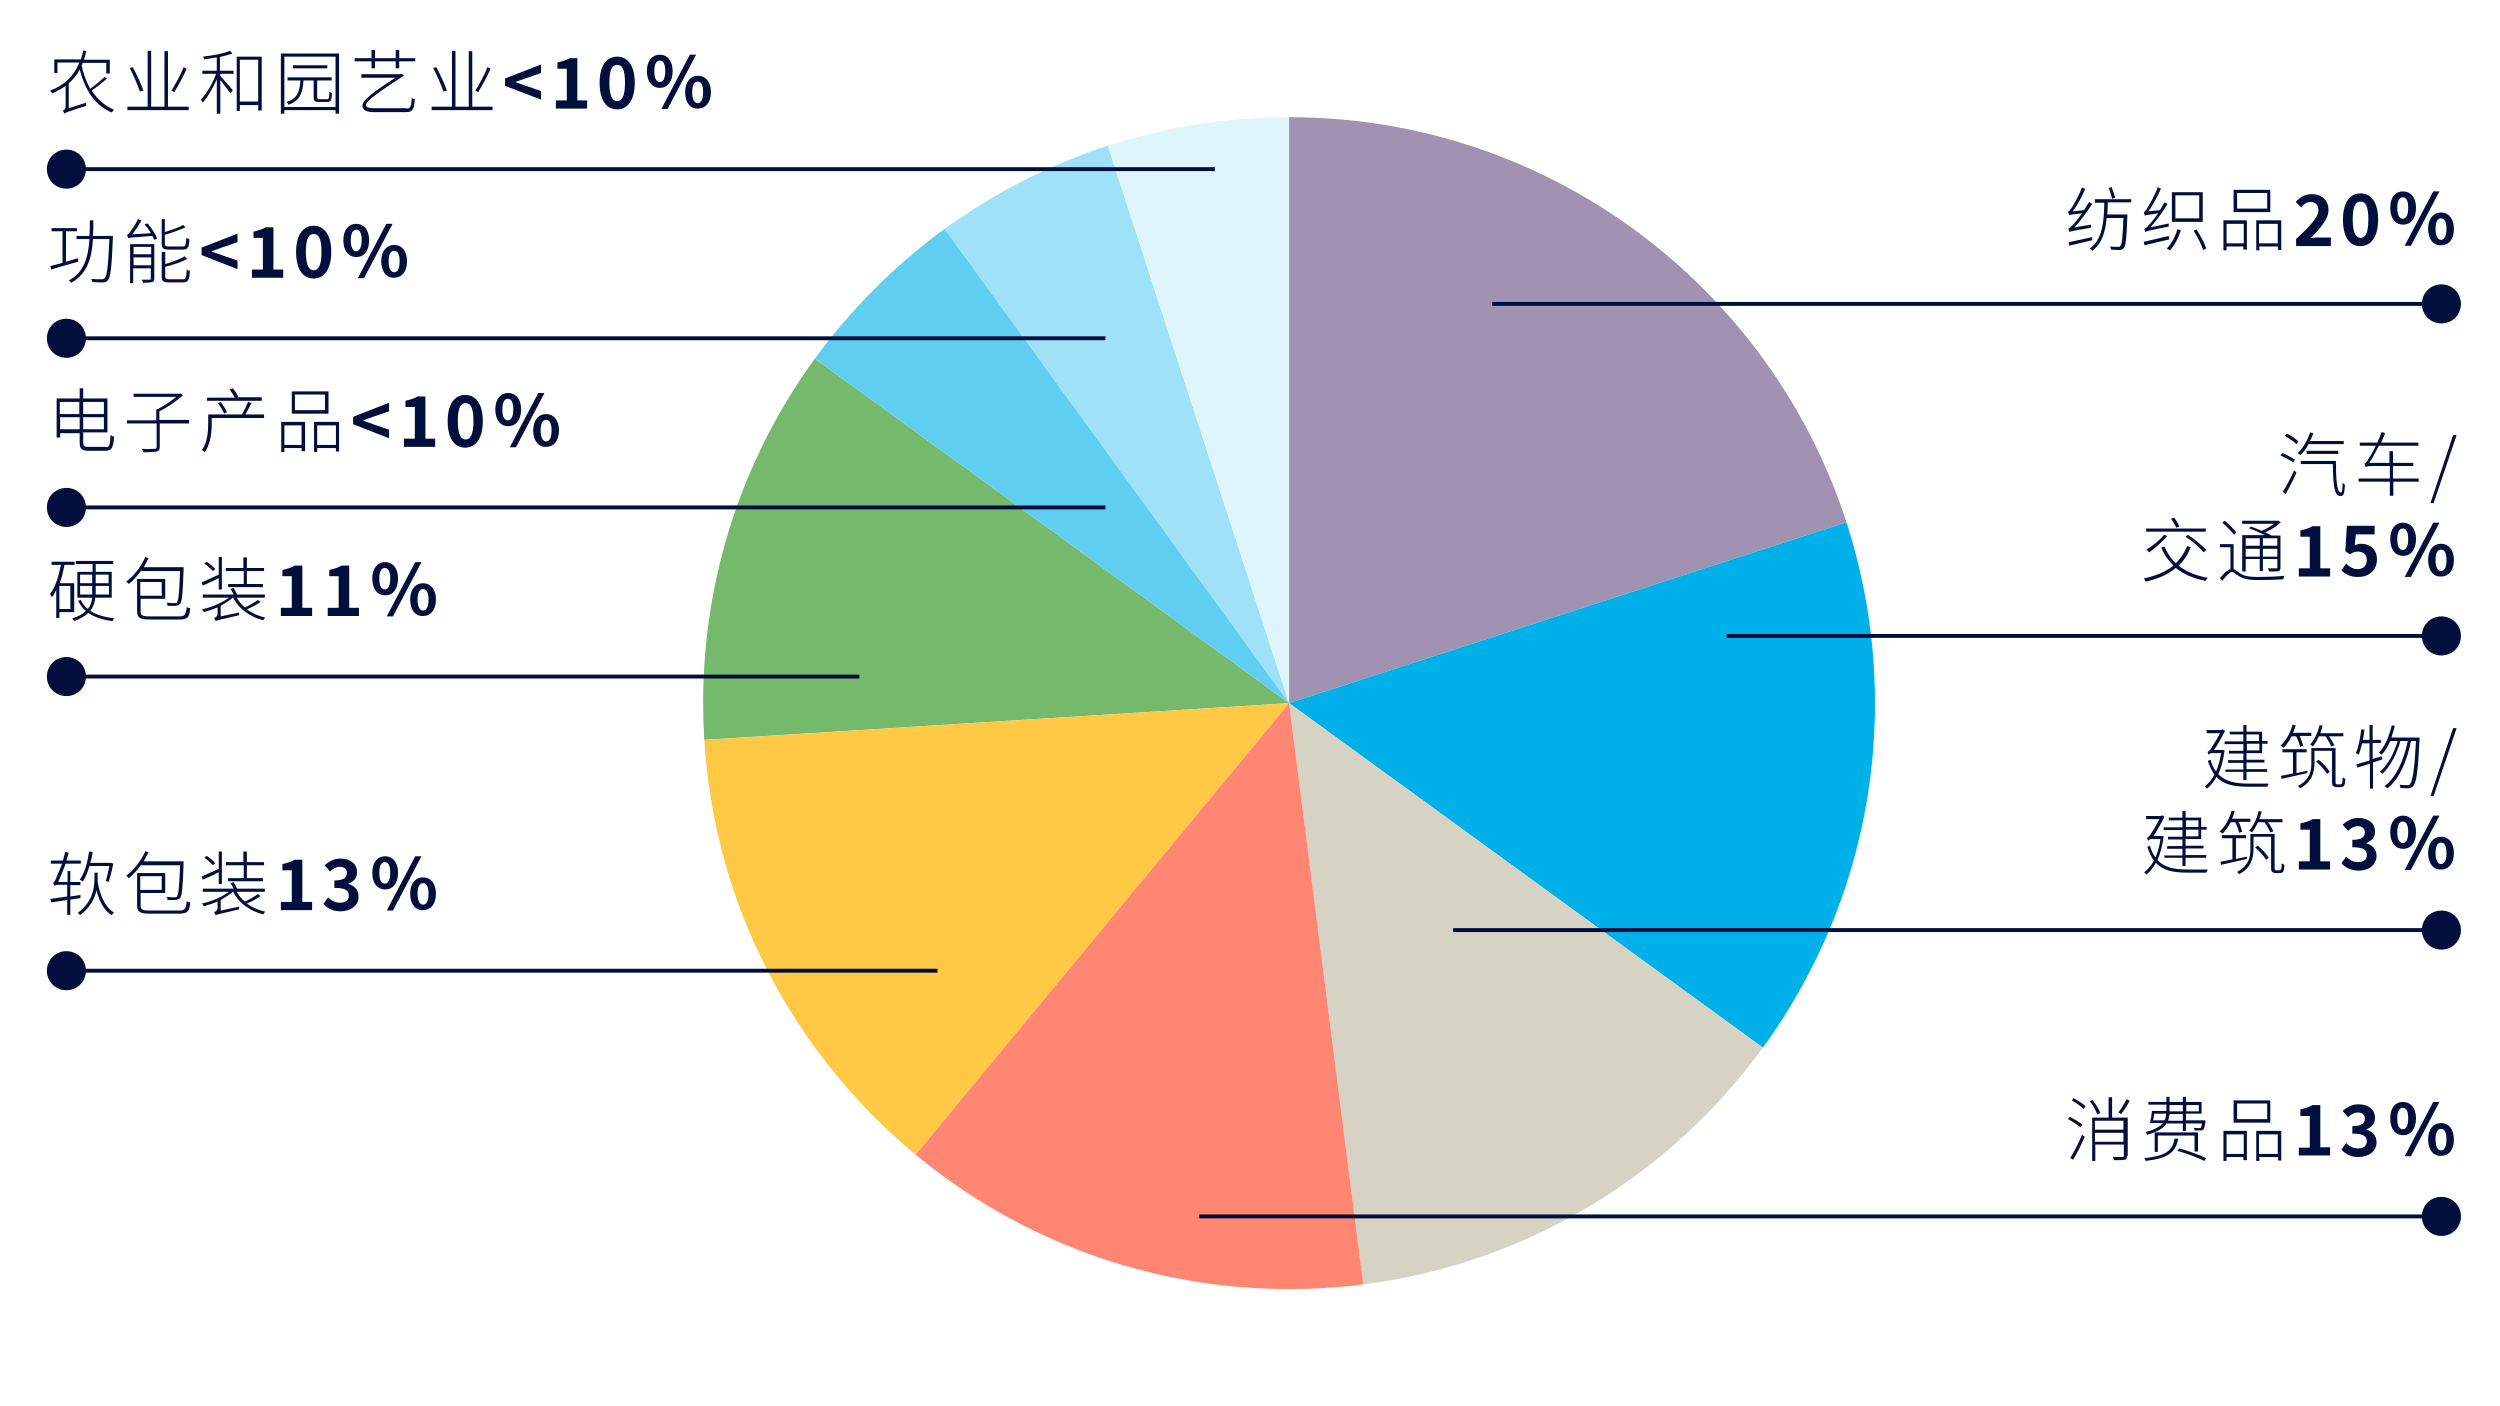 <?xml version="1.0" encoding="utf-8"?>
<!-- Generator: Adobe Illustrator 24.2.3, SVG Export Plug-In . SVG Version: 6.00 Build 0)  -->
<svg version="1.1" id="Ebene_1" xmlns="http://www.w3.org/2000/svg" xmlns:xlink="http://www.w3.org/1999/xlink" x="0px" y="0px"
	 viewBox="0 0 640 360" style="enable-background:new 0 0 640 360;" xml:space="preserve">
<style type="text/css">
	.st0{fill:#FFFFFF;}
	.st1{clip-path:url(#SVGID_2_);}
	.st2{fill:#75B96C;}
	.st3{fill:#9FE1F7;}
	.st4{fill:#A192B2;}
	.st5{fill:#DFF5FC;}
	.st6{fill:#60CEF1;}
	.st7{fill:#FFC845;}
	.st8{fill:#00B0E9;}
	.st9{fill:#D6D2C4;}
	.st10{fill:#FF8672;}
	.st11{fill:#000F3C;}
	.st12{clip-path:url(#SVGID_4_);}
	.st13{clip-path:url(#SVGID_6_);}
	.st14{clip-path:url(#SVGID_8_);}
	.st15{clip-path:url(#SVGID_10_);}
	.st16{clip-path:url(#SVGID_12_);}
	.st17{clip-path:url(#SVGID_14_);}
	.st18{clip-path:url(#SVGID_16_);}
	.st19{clip-path:url(#SVGID_18_);}
	.st20{clip-path:url(#SVGID_20_);}
</style>
<g>
	<rect class="st0" width="640" height="360"/>
</g>
<g>
	<defs>
		<rect id="SVGID_1_" width="640" height="360"/>
	</defs>
	<clipPath id="SVGID_2_">
		<use xlink:href="#SVGID_1_"  style="overflow:visible;"/>
	</clipPath>
	<g class="st1">
		<path class="st2" d="M208.6,91.8C190.6,116.6,180,147,180,180c0,3.2,0.1,6.3,0.3,9.4L330,180L208.6,91.8z"/>
	</g>
	<g class="st1">
		<path class="st3" d="M283.6,37.3c-15.1,4.9-29.2,12.2-41.8,21.3L330,180L283.6,37.3z"/>
	</g>
	<g class="st1">
		<path class="st4" d="M472.7,133.7C453.2,73.5,396.7,30,330,30v150L472.7,133.7z"/>
	</g>
	<g class="st1">
		<path class="st5" d="M330,30c-16.2,0-31.8,2.6-46.4,7.3L330,180V30z"/>
	</g>
	<g class="st1">
		<path class="st6" d="M241.8,58.6c-12.7,9.3-23.9,20.5-33.2,33.2L330,180L241.8,58.6z"/>
	</g>
	<g class="st1">
		<path class="st7" d="M180.3,189.4c2.6,42.7,23.1,80.5,54.1,106.2L330,180L180.3,189.4z"/>
	</g>
	<g class="st1">
		<path class="st8" d="M472.7,133.7L330,180l121.3,88.2c18-24.8,28.7-55.2,28.7-88.2C480,163.9,477.4,148.3,472.7,133.7"/>
	</g>
	<g class="st1">
		<path class="st9" d="M349,328.8c42-5.3,78.6-28,102.3-60.6L330,180L349,328.8z"/>
	</g>
	<g class="st1">
		<path class="st10" d="M234.4,295.6c26,21.5,59.3,34.4,95.6,34.4c6.4,0,12.8-0.4,19-1.2L330,180L234.4,295.6z"/>
	</g>
</g>
<g>
	<path class="st11" d="M535.3,57.5c0,0.3,0,0.6,0,0.8c-4.7,0.8-5.2,0.9-5.5,1.1c-0.1-0.2-0.2-0.6-0.3-0.9c0.3-0.1,0.8-0.5,1.4-1.2
		c0.4-0.4,1.2-1.4,2.1-2.7c-2.6,0.3-3.1,0.4-3.3,0.5c0-0.2-0.2-0.6-0.3-0.9c0.3-0.1,0.6-0.5,1-1.1c0.4-0.6,1.8-3,2.6-5.1l0.8,0.4
		c-0.9,2.1-2,4.2-3.2,5.7l2.9-0.3c0.4-0.7,0.9-1.4,1.3-2.1l0.8,0.5c-1.4,2.2-3,4.3-4.5,6L535.3,57.5z M535.6,61.5
		c-2.1,0.5-4.3,1-5.9,1.4l-0.1-0.9c1.5-0.3,3.8-0.8,6-1.3L535.6,61.5z M539.6,51.8c0,1-0.1,2.1-0.1,3.1h5.1c0,0,0,0.3,0,0.5
		c-0.2,5.6-0.4,7.5-0.9,8.1c-0.3,0.3-0.6,0.5-1.1,0.5c-0.4,0-1.3,0-2.2-0.1c0-0.3-0.1-0.6-0.3-0.8c0.9,0.1,1.8,0.1,2.1,0.1
		c0.3,0,0.5,0,0.6-0.2c0.4-0.4,0.6-2.2,0.8-7.2h-4.3c-0.3,3.5-1.2,6.6-3.7,8.4c-0.1-0.2-0.4-0.5-0.6-0.6c3.3-2.3,3.6-7,3.7-11.7
		h-2.4V51h9.3v0.8H539.6z M540.7,50.9c-0.2-0.7-0.5-1.9-0.9-2.8l0.8-0.2c0.3,0.9,0.7,2,0.9,2.7L540.7,50.9z"/>
	<path class="st11" d="M555.2,57.2c0,0.3,0,0.6,0,0.8c-5.1,1-5.7,1.2-6,1.4c0-0.2-0.2-0.6-0.3-0.8c0.4-0.1,0.8-0.5,1.4-1.2
		c0.4-0.4,1.3-1.5,2.2-2.8c-2.7,0.4-3.2,0.5-3.4,0.6c-0.1-0.2-0.2-0.6-0.3-0.9c0.3-0.1,0.6-0.5,1-1.2c0.4-0.6,1.8-3,2.6-5.2l0.8,0.4
		c-0.9,2.1-2.1,4.2-3.2,5.8l2.9-0.3c0.4-0.6,0.8-1.3,1.2-2l0.8,0.4c-1.3,2.2-2.9,4.3-4.4,6L555.2,57.2z M555.3,61.3
		c-2.3,0.5-4.6,1.1-6.3,1.5l-0.2-0.9c1.6-0.4,4-0.9,6.4-1.5L555.3,61.3z M558.3,58.9c-0.6,2-1.6,3.9-2.8,5.2
		c-0.2-0.1-0.6-0.4-0.8-0.5c1.2-1.2,2.2-3,2.7-4.9L558.3,58.9z M563.9,56.8H556v-7.6h7.9V56.8z M563,50h-6.1v5.9h6.1V50z
		 M562.3,58.7c1,1.6,2.1,3.6,2.5,4.9l-0.8,0.4c-0.4-1.3-1.4-3.3-2.4-4.9L562.3,58.7z"/>
	<path class="st11" d="M569.1,56.4h6.1v7.5h-0.9v-0.8H570v1h-0.8V56.4z M570,57.3v5h4.4v-5H570z M581.2,54.3h-9.4v-5.7h9.4V54.3z
		 M580.4,49.4h-7.7v4h7.7V49.4z M584,56.4V64h-0.8v-0.9h-4.8v1h-0.8v-7.7H584z M583.1,62.3v-5h-4.8v5H583.1z"/>
</g>
<g>
	<path class="st11" d="M587.7,61.3c3.5-3.3,5.8-5.6,5.8-7.5c0-1.3-0.7-2.1-2-2.1c-1,0-1.8,0.6-2.4,1.4l-1.4-1.4c1.2-1.3,2.4-2,4.2-2
		c2.5,0,4.2,1.6,4.2,4.1c0,2.3-2.1,4.6-4.5,7.1c0.7-0.1,1.5-0.1,2.2-0.1h2.9v2.2h-8.9V61.3z"/>
	<path class="st11" d="M599.8,56.2c0-4.4,1.8-6.7,4.5-6.7c2.7,0,4.5,2.3,4.5,6.7c0,4.4-1.8,6.8-4.5,6.8
		C601.5,63.1,599.8,60.7,599.8,56.2z M606.3,56.2c0-3.6-0.8-4.6-2-4.6s-2,1-2,4.6c0,3.6,0.9,4.7,2,4.7S606.3,59.9,606.3,56.2z"/>
	<path class="st11" d="M611.9,53.2c0-2.7,1.3-4.2,3.3-4.2c1.9,0,3.3,1.5,3.3,4.2s-1.3,4.3-3.3,4.3C613.2,57.5,611.9,55.9,611.9,53.2
		z M616.5,53.2c0-2-0.6-2.7-1.4-2.7c-0.8,0-1.4,0.8-1.4,2.7c0,2,0.6,2.8,1.4,2.8C615.9,56,616.5,55.2,616.5,53.2z M622.9,49h1.6
		l-7.3,13.9h-1.6L622.9,49z M621.6,58.6c0-2.7,1.4-4.2,3.3-4.2c1.9,0,3.3,1.5,3.3,4.2c0,2.7-1.3,4.2-3.3,4.2
		C623,62.9,621.6,61.3,621.6,58.6z M626.3,58.6c0-2-0.6-2.7-1.4-2.7c-0.8,0-1.4,0.7-1.4,2.7c0,1.9,0.6,2.8,1.4,2.8
		C625.7,61.4,626.3,60.6,626.3,58.6z"/>
</g>
<g>
	<rect x="382" y="77.3" class="st11" width="243" height="1"/>
</g>
<g>
	<defs>
		<rect id="SVGID_3_" width="640" height="360"/>
	</defs>
	<clipPath id="SVGID_4_">
		<use xlink:href="#SVGID_3_"  style="overflow:visible;"/>
	</clipPath>
	<g class="st12">
		<path class="st11" d="M625,82.8c2.8,0,5-2.2,5-5c0-2.8-2.2-5-5-5c-2.8,0-5,2.2-5,5C620,80.6,622.2,82.8,625,82.8"/>
	</g>
</g>
<g>
	<path class="st11" d="M587,118.4c-0.7-0.6-2.1-1.3-3.2-1.8l0.5-0.6c1.1,0.4,2.5,1.2,3.2,1.7L587,118.4z M584.4,125.9
		c0.8-1.3,2.1-3.6,2.9-5.5l0.6,0.6c-0.8,1.8-1.9,4-2.8,5.5L584.4,125.9z M587.9,113.7c-0.6-0.6-1.9-1.5-3-2.1l0.5-0.6
		c1.1,0.5,2.4,1.4,3,2L587.9,113.7z M591,113.7c-0.6,1.1-1.3,2.1-2.1,2.8c-0.1-0.1-0.5-0.4-0.7-0.5c1.4-1.3,2.5-3.3,3.2-5.3l0.8,0.2
		c-0.2,0.7-0.5,1.4-0.9,2h8.7v0.8H591z M598,118c0,4.5,0.2,8.1,1.3,8.1c0.3,0,0.4-1.1,0.4-2.5c0.2,0.2,0.4,0.3,0.6,0.5
		c-0.1,2.2-0.3,2.9-1.1,2.9c-1.8,0-1.9-3.3-2-8.2h-8.2V118H598z M590.5,116.2v-0.8h8.1v0.8H590.5z"/>
	<path class="st11" d="M619.3,123.3h-6.6v3.6h-0.9v-3.6h-8v-0.8h8v-3.2h-4.3c-1.2,0-1.7,0.1-1.9,0.3c-0.1-0.2-0.2-0.7-0.3-0.9
		c0.3-0.1,0.7-0.6,1.2-1.5c0.3-0.4,1-1.6,1.7-3.1h-4.1v-0.8h4.5c0.4-0.9,0.8-1.8,1.1-2.7l0.9,0.3c-0.3,0.8-0.7,1.6-1,2.4h9.5v0.8
		H609c-0.8,1.6-1.6,3.1-2.5,4.4h5.2v-3h0.9v3h5.2v0.8h-5.2v3.2h6.6V123.3z"/>
	<path class="st11" d="M628,111.4h0.9l-5.9,17.4h-0.8L628,111.4z"/>
</g>
<g>
</g>
<g>
	<path class="st11" d="M560.8,140.1c-0.7,1.9-1.8,3.5-3.1,4.7c1.9,1.5,4.4,2.6,7.5,3.1c-0.2,0.2-0.4,0.5-0.6,0.8
		c-3.1-0.6-5.6-1.7-7.6-3.3c-2,1.7-4.6,2.8-7.7,3.5c-0.1-0.2-0.3-0.6-0.5-0.8c3.1-0.7,5.6-1.7,7.6-3.3c-1.3-1.3-2.4-2.8-3.1-4.6
		l0.8-0.3c0.7,1.7,1.7,3.1,2.9,4.3c1.2-1.2,2.2-2.6,2.9-4.4L560.8,140.1z M564.7,136.1h-15.3v-0.8h15.3V136.1z M554.8,137.2
		c-1.2,1.5-3.1,3.1-4.6,4.2c-0.2-0.2-0.5-0.5-0.7-0.7c1.6-1,3.4-2.4,4.5-3.8L554.8,137.2z M557.1,135.1c-0.2-0.6-0.8-1.6-1.3-2.3
		l0.8-0.3c0.5,0.7,1.1,1.7,1.3,2.3L557.1,135.1z M560.1,136.9c1.7,1.1,3.7,2.8,4.7,3.9l-0.7,0.6c-0.9-1.2-2.9-2.9-4.6-4L560.1,136.9
		z"/>
	<path class="st11" d="M571.9,145.7c0.4,0.2,0.8,0.6,1.6,1.1c1.2,0.8,2.7,0.9,4.7,0.9c2.2,0,4.8-0.1,6.6-0.3
		c-0.1,0.2-0.2,0.6-0.3,0.9c-1.2,0.1-4.4,0.2-6.3,0.2c-2.2,0-3.7-0.2-5-1c-0.7-0.4-1.4-1.1-1.8-1.1c-0.6,0-1.5,1-2.5,2.3l-0.6-0.7
		c1-1.2,1.9-2.1,2.7-2.3v-5.6h-2.7v-0.8h3.5V145.7z M571.9,136.9c-0.6-0.8-1.9-2.2-3-3.1l0.6-0.5c1.1,0.9,2.4,2.2,3,3L571.9,136.9z
		 M576.3,134.8c0.8,0.3,1.8,0.7,2.7,1.1c1.1-0.5,2.3-1.2,3.2-1.8H574v-0.8h9.1l0.2,0l0.6,0.4c-1,1-2.5,1.9-4,2.6
		c0.6,0.3,1.2,0.6,1.6,0.8h2.3v8.2c0,0.5-0.1,0.8-0.5,0.9c-0.4,0.1-1.2,0.1-2.4,0.1c-0.1-0.2-0.2-0.5-0.3-0.8c1,0,1.9,0,2.1,0
		c0.3,0,0.3-0.1,0.3-0.3v-2.1h-3.7v3.1h-0.8v-3.1h-3.6v3.2H574v-9.3h5.8c-1.2-0.6-2.7-1.3-4.1-1.8L576.3,134.8z M574.9,137.8v1.9
		h3.6v-1.9H574.9z M578.5,142.5v-2h-3.6v2H578.5z M579.3,137.8v1.9h3.7v-1.9H579.3z M583,142.5v-2h-3.7v2H583z"/>
</g>
<g>
	<path class="st11" d="M588.4,145.5h2.9v-8.1h-2.4v-1.6c1.3-0.3,2.3-0.6,3.1-1.1h2v10.8h2.5v2.1h-8V145.5z"/>
	<path class="st11" d="M599.4,146l1.2-1.7c0.8,0.7,1.7,1.4,2.9,1.4c1.4,0,2.4-0.8,2.4-2.3c0-1.4-0.9-2.2-2.3-2.2
		c-0.8,0-1.2,0.2-2,0.7l-1.2-0.8l0.4-6.5h7.1v2.2h-4.8l-0.3,2.8c0.5-0.2,1-0.4,1.6-0.4c2.2,0,4.1,1.3,4.1,4c0,2.9-2.2,4.5-4.7,4.5
		C601.8,147.8,600.4,147,599.4,146z"/>
	<path class="st11" d="M611.9,138c0-2.7,1.4-4.2,3.3-4.2c1.9,0,3.3,1.5,3.3,4.2c0,2.7-1.3,4.3-3.3,4.3
		C613.2,142.3,611.9,140.7,611.9,138z M616.5,138c0-2-0.6-2.7-1.4-2.7c-0.8,0-1.4,0.8-1.4,2.7c0,2,0.6,2.8,1.4,2.8
		C615.9,140.8,616.5,140,616.5,138z M622.9,133.8h1.6l-7.3,13.9h-1.6L622.9,133.8z M621.6,143.4c0-2.7,1.4-4.2,3.3-4.2
		c1.9,0,3.3,1.5,3.3,4.2c0,2.7-1.4,4.2-3.3,4.2C623,147.7,621.6,146.1,621.6,143.4z M626.3,143.4c0-2-0.6-2.7-1.4-2.7
		s-1.4,0.7-1.4,2.7c0,1.9,0.6,2.8,1.4,2.8S626.3,145.4,626.3,143.4z"/>
</g>
<g>
	<rect x="442" y="162.3" class="st11" width="183" height="1"/>
</g>
<g>
	<defs>
		<rect id="SVGID_5_" width="640" height="360"/>
	</defs>
	<clipPath id="SVGID_6_">
		<use xlink:href="#SVGID_5_"  style="overflow:visible;"/>
	</clipPath>
	<g class="st13">
		<path class="st11" d="M625,167.8c2.8,0,5-2.2,5-5c0-2.8-2.2-5-5-5c-2.8,0-5,2.2-5,5C620,165.6,622.2,167.8,625,167.8"/>
	</g>
</g>
<g>
	<path class="st11" d="M569.5,192.1c-0.3,2.4-0.9,4.5-1.6,6.1c1.8,1.9,4.4,2.4,7.7,2.4c0.5,0,4.5,0,5.2,0c-0.1,0.2-0.3,0.6-0.4,0.8
		h-4.9c-3.5,0-6.2-0.5-8.1-2.5c-0.7,1.3-1.5,2.2-2.4,3c-0.1-0.2-0.4-0.5-0.6-0.6c1-0.7,1.8-1.7,2.5-3c-0.7-0.9-1.2-2.1-1.7-3.5
		l0.7-0.3c0.3,1.2,0.8,2.2,1.4,3c0.6-1.3,1-2.9,1.3-4.7H566c-0.2,0.1-0.5,0.3-0.5,0.5c-0.1-0.2-0.3-0.6-0.4-0.8c0.3-0.1,0.7-0.5,1-1
		c0.3-0.5,1.4-2.1,2.2-3.8h-3.4v-0.8h3.8l0.3-0.2l0.6,0.4c-0.9,1.8-1.9,3.6-2.8,4.9h2.1l0.2,0L569.5,192.1z M574.3,188h-3.5v-0.7
		h3.5v-1.7h0.8v1.7h4v2.4h1.4v0.7h-1.4v2.4h-4v1.7h4.6v0.7h-4.6v1.7h5.3v0.7h-5.3v2.1h-0.8v-2.1h-4.6V197h4.6v-1.7h-3.9v-0.7h3.9
		v-1.7h-3.7v-0.7h3.7v-1.7h-4.8v-0.7h4.8V188z M575.1,188v1.7h3.2V188H575.1z M578.4,190.4h-3.2v1.7h3.2V190.4z"/>
	<path class="st11" d="M586.7,188.4c-0.6,1.2-1.3,2.2-2.1,3c-0.2-0.1-0.5-0.4-0.8-0.5c1.4-1.3,2.5-3.2,3.1-5.4l0.8,0.2
		c-0.2,0.7-0.4,1.3-0.7,1.9h4.7v0.8h-3c0.4,0.8,0.7,1.8,0.9,2.5l-0.8,0.3c-0.1-0.7-0.5-1.8-1-2.7H586.7z M590.7,197.9
		c-2.4,0.5-4.8,1.1-6.6,1.5l-0.2-0.8c0.9-0.1,1.9-0.4,3.1-0.6v-5.4h-2.7v-0.8h6.2v0.8h-2.6v5.3l2.8-0.6L590.7,197.9z M598.9,200.8
		c0.2,0,0.4,0,0.5-0.1c0.1-0.1,0.2-0.2,0.2-0.3c0.1-0.2,0.1-0.7,0.1-1.4c0.2,0.1,0.5,0.3,0.7,0.4c0,0.6-0.1,1.3-0.2,1.5
		c-0.1,0.3-0.2,0.4-0.4,0.5c-0.2,0.1-0.5,0.1-0.8,0.1h-0.9c-0.3,0-0.6-0.1-0.8-0.3c-0.3-0.2-0.3-0.4-0.3-1.6v-7.4h-4.5v3.2
		c0,2.2-0.6,4.8-3.7,6.4c-0.1-0.2-0.4-0.5-0.5-0.6c3-1.6,3.4-3.8,3.4-5.8v-3.9h6.2v8.4c0,0.5,0,0.8,0.1,0.8c0.1,0.1,0.2,0.1,0.4,0.1
		H598.9z M593.7,188.4c-0.5,1-1,2-1.6,2.7c-0.1-0.1-0.5-0.4-0.7-0.5c1.1-1.2,2-3.1,2.4-5l0.8,0.2c-0.2,0.6-0.4,1.3-0.6,1.9h5.9v0.8
		h-3.7c0.6,0.8,1.1,1.7,1.4,2.3l-0.8,0.3c-0.3-0.7-0.9-1.8-1.5-2.6H593.7z M593.6,194.5c1.1,0.9,2.3,2.2,2.8,3.1l-0.7,0.5
		c-0.5-0.9-1.7-2.2-2.8-3.2L593.6,194.5z"/>
	<path class="st11" d="M609.9,194.4c-0.8,0.3-1.6,0.5-2.4,0.8v6.7h-0.8v-6.4l-3.2,1l-0.3-0.8c0.9-0.3,2.1-0.6,3.4-1v-4.4h-1.9
		c-0.3,1.1-0.5,2.1-0.9,2.9c-0.2-0.1-0.5-0.3-0.7-0.4c0.7-1.5,1.1-3.9,1.4-6.1l0.8,0.1c-0.1,0.9-0.2,1.8-0.4,2.6h1.7v-3.8h0.8v3.8
		h2.1v0.8h-2.1v4.1l2.3-0.7L609.9,194.4z M619.4,188.8c0,0,0,0.4,0,0.5c-0.4,8.3-0.8,11-1.6,11.9c-0.3,0.4-0.6,0.5-1.2,0.6
		c-0.5,0-1.3,0-2.1-0.1c0-0.3-0.1-0.6-0.2-0.8c0.9,0.1,1.7,0.1,2,0.1c0.3,0,0.5,0,0.7-0.3c0.6-0.7,1.1-3.5,1.5-11h-1.3
		c-0.9,4.9-3,9.8-6,12.1c-0.2-0.2-0.5-0.4-0.8-0.5c3-2.2,5-6.8,6-11.6h-1.9c-0.9,3.2-2.6,6.6-4.6,8.4c-0.2-0.2-0.5-0.4-0.7-0.5
		c2-1.6,3.7-4.8,4.6-7.9h-1.9c-0.6,1.4-1.3,2.6-2.2,3.5c-0.1-0.1-0.5-0.4-0.7-0.5c1.6-1.7,2.6-4.2,3.3-7l0.8,0.1
		c-0.3,1-0.6,2.1-0.9,3H619.4z"/>
	<path class="st11" d="M628,186.4h0.9l-5.9,17.4h-0.8L628,186.4z"/>
</g>
<g>
</g>
<g>
	<path class="st11" d="M553.9,214.1c-0.3,2.4-0.9,4.5-1.6,6.1c1.8,1.9,4.4,2.4,7.7,2.4c0.5,0,4.5,0,5.2,0c-0.1,0.2-0.3,0.6-0.4,0.8
		H560c-3.5,0-6.2-0.5-8.1-2.5c-0.7,1.3-1.5,2.2-2.4,3c-0.1-0.2-0.4-0.5-0.6-0.6c1-0.7,1.8-1.7,2.5-3c-0.7-0.9-1.2-2.1-1.7-3.5
		l0.7-0.3c0.3,1.2,0.8,2.2,1.4,3c0.6-1.3,1-2.9,1.3-4.7h-2.6c-0.2,0.1-0.5,0.3-0.5,0.5c-0.1-0.2-0.3-0.6-0.4-0.8
		c0.3-0.1,0.7-0.5,1-1c0.3-0.5,1.4-2.1,2.2-3.8h-3.4v-0.8h3.8l0.3-0.2l0.6,0.4c-0.9,1.8-1.9,3.6-2.8,4.9h2.1l0.2,0L553.9,214.1z
		 M558.7,210h-3.5v-0.7h3.5v-1.7h0.8v1.7h4v2.4h1.4v0.7h-1.4v2.4h-4v1.7h4.6v0.7h-4.6v1.7h5.3v0.7h-5.3v2.1h-0.8v-2.1h-4.6V219h4.6
		v-1.7h-3.9v-0.7h3.9v-1.7h-3.7v-0.7h3.7v-1.7h-4.8v-0.7h4.8V210z M559.6,210v1.7h3.2V210H559.6z M562.8,212.4h-3.2v1.7h3.2V212.4z"
		/>
	<path class="st11" d="M571.1,210.4c-0.6,1.2-1.3,2.2-2.1,3c-0.2-0.1-0.5-0.4-0.8-0.5c1.4-1.3,2.5-3.2,3.1-5.4l0.8,0.2
		c-0.2,0.7-0.5,1.3-0.7,1.9h4.7v0.8h-3c0.4,0.8,0.7,1.8,0.9,2.5l-0.8,0.3c-0.1-0.7-0.5-1.8-1-2.7H571.1z M575.2,219.9
		c-2.4,0.5-4.8,1.1-6.6,1.5l-0.2-0.8c0.9-0.1,1.9-0.4,3.1-0.6v-5.4h-2.7v-0.8h6.2v0.8h-2.6v5.3l2.8-0.6L575.2,219.9z M583.3,222.8
		c0.2,0,0.4,0,0.5-0.1c0.1-0.1,0.2-0.2,0.2-0.3c0.1-0.2,0.1-0.7,0.1-1.4c0.2,0.1,0.4,0.3,0.7,0.4c0,0.6-0.1,1.3-0.2,1.5
		c-0.1,0.3-0.2,0.4-0.4,0.5c-0.2,0.1-0.5,0.1-0.8,0.1h-0.9c-0.3,0-0.6-0.1-0.8-0.3c-0.3-0.2-0.3-0.4-0.3-1.6v-7.4h-4.5v3.2
		c0,2.2-0.6,4.8-3.7,6.4c-0.1-0.2-0.4-0.5-0.5-0.6c3-1.6,3.4-3.8,3.4-5.8v-3.9h6.2v8.4c0,0.5,0,0.8,0.1,0.8c0.1,0.1,0.2,0.1,0.4,0.1
		H583.3z M578.1,210.4c-0.5,1-1,2-1.6,2.7c-0.1-0.1-0.5-0.4-0.7-0.5c1.1-1.2,2-3.1,2.4-5l0.8,0.2c-0.2,0.6-0.4,1.3-0.6,1.9h5.9v0.8
		h-3.7c0.6,0.8,1.1,1.7,1.4,2.3l-0.8,0.3c-0.3-0.7-0.9-1.8-1.5-2.6H578.1z M578,216.5c1.1,0.9,2.3,2.2,2.8,3.1l-0.7,0.5
		c-0.5-0.9-1.7-2.2-2.8-3.2L578,216.5z"/>
</g>
<g>
	<path class="st11" d="M588.4,220.5h2.9v-8.1h-2.4v-1.6c1.3-0.3,2.3-0.6,3.1-1.1h2v10.8h2.5v2.1h-8V220.5z"/>
	<path class="st11" d="M599.4,221l1.2-1.7c0.8,0.8,1.8,1.4,3,1.4c1.4,0,2.3-0.6,2.3-1.8c0-1.3-0.8-2-3.7-2V215
		c2.4,0,3.2-0.8,3.2-1.9c0-1-0.6-1.6-1.8-1.6c-1,0-1.7,0.5-2.5,1.2l-1.4-1.6c1.2-1,2.4-1.7,4-1.7c2.6,0,4.3,1.3,4.3,3.5
		c0,1.4-0.8,2.4-2.2,2.9v0.1c1.5,0.4,2.6,1.5,2.6,3.2c0,2.4-2.1,3.8-4.7,3.8C601.8,222.8,600.4,222.1,599.4,221z"/>
	<path class="st11" d="M611.9,213c0-2.7,1.4-4.2,3.3-4.2c1.9,0,3.3,1.5,3.3,4.2c0,2.7-1.3,4.3-3.3,4.3
		C613.2,217.3,611.9,215.7,611.9,213z M616.5,213c0-2-0.6-2.7-1.4-2.7c-0.8,0-1.4,0.8-1.4,2.7c0,2,0.6,2.8,1.4,2.8
		C615.9,215.8,616.5,215,616.5,213z M622.9,208.8h1.6l-7.3,13.9h-1.6L622.9,208.8z M621.6,218.4c0-2.7,1.4-4.2,3.3-4.2
		c1.9,0,3.3,1.5,3.3,4.2c0,2.7-1.4,4.2-3.3,4.2C623,222.7,621.6,221.1,621.6,218.4z M626.3,218.4c0-2-0.6-2.7-1.4-2.7
		s-1.4,0.7-1.4,2.7c0,1.9,0.6,2.8,1.4,2.8S626.3,220.4,626.3,218.4z"/>
</g>
<g>
	<rect x="372" y="237.6" class="st11" width="253" height="1"/>
</g>
<g>
	<defs>
		<rect id="SVGID_7_" width="640" height="360"/>
	</defs>
	<clipPath id="SVGID_8_">
		<use xlink:href="#SVGID_7_"  style="overflow:visible;"/>
	</clipPath>
	<g class="st14">
		<path class="st11" d="M625,243.1c2.8,0,5-2.2,5-5c0-2.8-2.2-5-5-5c-2.8,0-5,2.2-5,5C620,240.9,622.2,243.1,625,243.1"/>
	</g>
</g>
<g>
	<path class="st11" d="M532.6,288.6c-0.7-0.6-2-1.5-3.2-2.1l0.5-0.6c1.1,0.6,2.5,1.4,3.2,2L532.6,288.6z M530,296.4
		c0.9-1.4,2.2-3.9,3-5.9l0.7,0.5c-0.8,1.9-2,4.3-3,5.9L530,296.4z M530.8,281.1c1.1,0.6,2.4,1.4,3.1,2.1l-0.5,0.7
		c-0.6-0.6-1.9-1.6-3-2.2L530.8,281.1z M536.9,285.3c-0.3-0.9-1.1-2.4-1.9-3.4l0.7-0.3c0.8,1,1.6,2.4,2,3.3L536.9,285.3z
		 M544.5,295.9c0,0.6-0.1,0.9-0.6,1c-0.5,0.1-1.3,0.1-2.7,0.1c-0.1-0.2-0.2-0.6-0.3-0.8c1.2,0,2.1,0,2.4,0c0.3,0,0.4-0.1,0.4-0.4
		v-2.8h-7.3v4.2h-0.8v-11.1h4.2v-5.2h0.9v5.2h4V295.9z M536.3,286.9v2.3h7.3v-2.3H536.3z M543.6,292.3V290h-7.3v2.3H543.6z
		 M545.2,281.8c-0.6,1.2-1.5,2.5-2.2,3.4l-0.7-0.4c0.7-0.9,1.6-2.4,2.1-3.4L545.2,281.8z"/>
	<path class="st11" d="M557.6,291.5c-0.6,3.5-2.5,5-8.3,5.7c-0.1-0.2-0.2-0.6-0.4-0.7c5.6-0.6,7.2-1.9,7.8-5H557.6z M554.7,287.5
		c-0.7,1.2-2.2,2.2-5,3c-0.1-0.2-0.3-0.5-0.4-0.7c2.3-0.6,3.7-1.4,4.4-2.3h-3.3c0.2-0.8,0.4-2.1,0.5-3.1h3.7v-0.1v-1.5H550v-0.7h4.6
		v-1.3h0.8v1.3h3.4v-1.3h0.8v1.3h4v3h-4v1.7h5c0,0,0,0.2,0,0.4c-0.2,1.2-0.3,1.7-0.5,1.9c-0.2,0.2-0.4,0.3-0.8,0.3
		c-0.3,0-0.9,0-1.5,0c0-0.2-0.1-0.5-0.2-0.7c0.6,0.1,1.2,0.1,1.4,0.1c0.2,0,0.3,0,0.4-0.1c0.1-0.1,0.2-0.4,0.3-1.1h-4.1v1.9h-0.8
		v-1.9H554.7z M554.1,286.8c0.3-0.5,0.4-1.1,0.4-1.7h-3c-0.1,0.6-0.2,1.2-0.3,1.7H554.1z M561.8,294.9v-4.2h-9.4v4.2h-0.8v-5h11.1
		v4.9H561.8z M558.8,285.2h-3.4c-0.1,0.6-0.1,1.1-0.4,1.7h3.8V285.2z M555.4,284.5h3.4v-1.6h-3.4V284.5L555.4,284.5z M557.9,294
		c2.3,0.6,5.3,1.7,6.9,2.5l-0.5,0.7c-1.5-0.8-4.5-1.9-6.9-2.6L557.9,294z M559.7,282.9v1.6h3.2v-1.6H559.7z"/>
	<path class="st11" d="M569.1,289.5h6.1v7.5h-0.9v-0.8H570v1h-0.8V289.5z M570,290.4v5h4.4v-5H570z M581.2,287.4h-9.4v-5.7h9.4
		V287.4z M580.4,282.5h-7.7v4h7.7V282.5z M584,289.5v7.6h-0.8v-0.9h-4.8v1h-0.8v-7.7H584z M583.1,295.4v-5h-4.8v5H583.1z"/>
</g>
<g>
	<path class="st11" d="M588.4,293.8h2.9v-8.1h-2.4V284c1.3-0.3,2.2-0.6,3.1-1.1h2v10.8h2.5v2.1h-8V293.8z"/>
	<path class="st11" d="M599.4,294.3l1.2-1.7c0.8,0.8,1.8,1.4,3,1.4c1.4,0,2.3-0.6,2.3-1.8c0-1.3-0.8-2-3.7-2v-1.9
		c2.4,0,3.2-0.8,3.2-1.9c0-1-0.6-1.6-1.8-1.6c-1,0-1.7,0.5-2.5,1.2l-1.4-1.6c1.2-1,2.4-1.7,4-1.7c2.6,0,4.3,1.3,4.3,3.5
		c0,1.4-0.8,2.4-2.2,2.9v0.1c1.5,0.4,2.6,1.5,2.6,3.2c0,2.4-2.1,3.8-4.7,3.8C601.8,296.2,600.4,295.4,599.4,294.3z"/>
	<path class="st11" d="M611.9,286.3c0-2.7,1.3-4.2,3.3-4.2c1.9,0,3.3,1.5,3.3,4.2s-1.3,4.3-3.3,4.3
		C613.2,290.6,611.9,289,611.9,286.3z M616.5,286.3c0-2-0.6-2.7-1.4-2.7c-0.8,0-1.4,0.8-1.4,2.7c0,2,0.6,2.8,1.4,2.8
		C615.9,289.1,616.5,288.3,616.5,286.3z M622.9,282.1h1.6l-7.3,13.9h-1.6L622.9,282.1z M621.6,291.7c0-2.7,1.4-4.2,3.3-4.2
		c1.9,0,3.3,1.5,3.3,4.2c0,2.7-1.3,4.2-3.3,4.2C623,296,621.6,294.4,621.6,291.7z M626.3,291.7c0-2-0.6-2.7-1.4-2.7
		c-0.8,0-1.4,0.7-1.4,2.7c0,1.9,0.6,2.8,1.4,2.8C625.7,294.5,626.3,293.7,626.3,291.7z"/>
</g>
<g>
	<rect x="307" y="310.9" class="st11" width="318" height="1"/>
</g>
<g>
	<defs>
		<rect id="SVGID_9_" width="640" height="360"/>
	</defs>
	<clipPath id="SVGID_10_">
		<use xlink:href="#SVGID_9_"  style="overflow:visible;"/>
	</clipPath>
	<g class="st15">
		<path class="st11" d="M625,316.4c2.8,0,5-2.2,5-5s-2.2-5-5-5c-2.8,0-5,2.2-5,5S622.2,316.4,625,316.4"/>
	</g>
	<g class="st15">
		<path class="st11" d="M27.4,20.1c-1.1,1-2.7,2.2-3.9,3.1c1.4,2.2,3.3,3.9,5.7,4.9c-0.2,0.2-0.5,0.5-0.6,0.7
			c-4.3-1.8-6.8-5.7-8.2-11c-0.7,1.4-1.6,2.5-2.8,3.5v6.4l4.4-1.4c0,0.3,0.1,0.6,0.1,0.8c-4.8,1.5-5.3,1.7-5.6,2
			c-0.1-0.2-0.3-0.6-0.4-0.8c0.3-0.1,0.7-0.4,0.7-1V22c-1,0.7-2.1,1.3-3.4,1.9c-0.1-0.2-0.4-0.5-0.6-0.7c3.8-1.4,6.1-3.7,7.5-7.2
			h-5.6v2.7h-0.8v-3.5h6.8c0.2-0.7,0.5-1.5,0.6-2.3l0.8,0.2c-0.2,0.8-0.4,1.5-0.6,2.2h6.6v3.5h-0.9v-2.7h-6
			c-0.1,0.3-0.2,0.5-0.3,0.7c0.5,2.2,1.2,4.2,2.2,5.9c1.2-0.8,2.7-2.1,3.7-3L27.4,20.1z"/>
		<path class="st11" d="M48.3,27.3v0.9H32.6v-0.9h5.2V13h0.9v14.3h3.4V13.1H43v14.2H48.3z M35.8,23.4c-0.5-1.5-1.6-4.1-2.6-6
			l0.8-0.2c1,1.9,2.2,4.4,2.7,6L35.8,23.4z M47.8,17.6c-0.9,2-2.2,4.4-3.2,6l-0.7-0.4c1-1.6,2.4-4.2,3.1-6L47.8,17.6z"/>
		<path class="st11" d="M56.4,18.1h3.4v0.8h-3.4v0.5c0.6,0.7,2.7,3.1,3.2,3.7L59,23.9c-0.5-0.7-1.8-2.4-2.6-3.4v8.6h-0.9v-8.8
			c-1,2.3-2.4,4.6-3.6,6c-0.1-0.2-0.3-0.6-0.5-0.8c1.4-1.4,3.1-4.2,3.9-6.6h-3.5v-0.8h3.7v-3.4c-1.1,0.2-2.2,0.3-3.2,0.5
			c-0.1-0.2-0.2-0.5-0.3-0.7c2.4-0.3,5.4-0.8,6.9-1.5l0.6,0.7c-0.9,0.3-2,0.6-3.2,0.9V18.1z M67,14.5v13.8h-0.9v-1.4h-4.7v1.5h-0.8
			V14.5H67z M66.1,26V15.3h-4.7V26H66.1z"/>
		<path class="st11" d="M86.8,13.7v15.4h-0.9v-0.9H72.8v0.9h-0.9V13.7H86.8z M85.9,27.4V14.5H72.8v12.9H85.9z M83.7,25.4
			c0.5,0,0.6-0.2,0.6-1.9c0.2,0.1,0.5,0.3,0.7,0.3c-0.1,1.9-0.3,2.3-1.2,2.3h-2.1c-1.1,0-1.4-0.2-1.4-1.2v-4.3h-2.6
			c-0.2,3.3-1,5.2-3.8,6.2c-0.1-0.2-0.4-0.5-0.5-0.7c2.7-0.9,3.3-2.5,3.5-5.5h-3.3v-0.8h11.3v0.8h-3.7v4.3c0,0.4,0.1,0.5,0.6,0.5
			H83.7z M83.7,17.5H75v-0.8h8.8V17.5z"/>
		<path class="st11" d="M106.3,14.9v0.8h-4.1v1.8h-0.9v-1.8h-5.3v1.8h-0.9v-1.8h-4.3v-0.8h4.3v-2.1h0.9v2.1h5.3v-2.1h0.9v2.1H106.3z
			 M104,27.8c1,0,1.3-0.4,1.4-2.7c0.3,0.1,0.6,0.3,0.8,0.3c-0.2,2.8-0.6,3.3-2.3,3.3h-8.3c-1.9,0-2.8-0.6-2.8-1.6
			c0-0.9,0.3-2,8.4-7.2h-8.7V19h10.1v0l0.2-0.1l0.6,0.4c-0.1,0.1-0.1,0.1-0.2,0.2c-8.9,5.7-9.5,6.8-9.5,7.4c0,0.6,0.7,0.8,1.8,0.8
			H104z"/>
		<path class="st11" d="M126.1,27.3v0.9h-15.6v-0.9h5.2V13h0.9v14.3h3.4V13.1h0.9v14.2H126.1z M113.5,23.4c-0.5-1.5-1.6-4.1-2.6-6
			l0.8-0.2c1,1.9,2.2,4.4,2.7,6L113.5,23.4z M125.6,17.6c-0.9,2-2.2,4.4-3.2,6l-0.7-0.4c1-1.6,2.4-4.2,3.1-6L125.6,17.6z"/>
	</g>
	<g class="st15">
		<path class="st11" d="M129.3,22v-1.9l9.2-3.6v2.2l-3.8,1.3l-2.8,1V21l2.8,1l3.8,1.3v2.2L129.3,22z"/>
		<path class="st11" d="M142.2,25.7h2.9v-8.1h-2.4v-1.6c1.3-0.3,2.3-0.6,3.1-1.1h2v10.8h2.5v2.1h-8V25.7z"/>
		<path class="st11" d="M153.5,21.2c0-4.4,1.8-6.7,4.5-6.7s4.5,2.3,4.5,6.7c0,4.4-1.8,6.8-4.5,6.8S153.5,25.7,153.5,21.2z M160,21.2
			c0-3.6-0.8-4.6-2-4.6s-2,1-2,4.6c0,3.6,0.9,4.7,2,4.7S160,24.9,160,21.2z"/>
		<path class="st11" d="M165.6,18.2c0-2.7,1.4-4.2,3.3-4.2c1.9,0,3.3,1.5,3.3,4.2s-1.3,4.3-3.3,4.3C167,22.5,165.6,20.9,165.6,18.2z
			 M170.3,18.2c0-2-0.6-2.7-1.4-2.7c-0.8,0-1.4,0.8-1.4,2.7c0,2,0.6,2.8,1.4,2.8C169.7,21,170.3,20.2,170.3,18.2z M176.6,14h1.6
			l-7.3,13.9h-1.6L176.6,14z M175.4,23.6c0-2.7,1.4-4.2,3.3-4.2c1.9,0,3.3,1.5,3.3,4.2c0,2.7-1.4,4.2-3.3,4.2
			C176.7,27.9,175.4,26.3,175.4,23.6z M180,23.6c0-2-0.6-2.7-1.4-2.7c-0.8,0-1.4,0.7-1.4,2.7c0,1.9,0.6,2.8,1.4,2.8
			C179.4,26.4,180,25.6,180,23.6z"/>
	</g>
</g>
<g>
	<rect x="17" y="42.8" class="st11" width="294" height="1"/>
</g>
<g>
	<defs>
		<rect id="SVGID_11_" width="640" height="360"/>
	</defs>
	<clipPath id="SVGID_12_">
		<use xlink:href="#SVGID_11_"  style="overflow:visible;"/>
	</clipPath>
	<g class="st16">
		<path class="st11" d="M17,48.3c2.8,0,5-2.2,5-5c0-2.8-2.2-5-5-5s-5,2.2-5,5C12,46.1,14.2,48.3,17,48.3"/>
	</g>
</g>
<g>
	<path class="st11" d="M20,67c-2.4,0.7-5.1,1.4-6.9,2l-0.2-0.9c0.9-0.2,1.9-0.5,3.1-0.8v-8.1h-2.8v-0.8h6.5v0.8h-2.8V67
		c1-0.3,2.1-0.6,3.1-0.9L20,67z M28.9,60.4c0,0,0,0.4,0,0.5c-0.3,7.5-0.6,10.1-1.3,10.9c-0.4,0.4-0.7,0.5-1.3,0.5
		c-0.6,0-1.6,0-2.7-0.1c0-0.3-0.1-0.6-0.3-0.8c1.2,0.1,2.3,0.1,2.7,0.1c0.4,0,0.6-0.1,0.8-0.3c0.6-0.6,0.9-3.1,1.2-10h-4.2
		c-0.3,4.8-1.4,8.9-5.6,11.2c-0.1-0.2-0.4-0.5-0.6-0.6c4-2.1,5-6.1,5.3-10.6h-3.3v-0.8h3.3c0.1-1.3,0.1-2.6,0.1-4h0.9
		c0,1.4,0,2.7-0.1,4H28.9z"/>
	<path class="st11" d="M37.8,57.2c1,1.2,2.1,2.8,2.4,3.9l-0.7,0.3c-0.1-0.3-0.3-0.6-0.5-1c-5.3,0.4-5.8,0.4-6.2,0.6
		c0-0.2-0.2-0.6-0.3-0.9c0.3,0,0.5-0.3,0.8-0.7c0.3-0.4,1.4-1.9,2-3.3l0.9,0.3c-0.7,1.3-1.5,2.6-2.4,3.6l4.8-0.3
		c-0.4-0.8-1-1.6-1.6-2.3L37.8,57.2z M39.5,71.2c0,0.6-0.1,0.8-0.5,1c-0.4,0.1-1.2,0.2-2.4,0.2c0-0.3-0.2-0.6-0.3-0.8c1,0,1.8,0,2,0
		c0.3,0,0.3-0.1,0.3-0.3v-2.6h-4.5v3.8h-0.8v-10h6.2V71.2z M34.2,63.2v1.9h4.5v-1.9H34.2z M38.7,67.9v-2h-4.5v2H38.7z M43.3,63.9
		c-1.5,0-1.9-0.3-1.9-1.5v-6.3h0.8v3.3c1.7-0.5,3.6-1.2,4.7-1.8l0.6,0.6c-1.4,0.6-3.5,1.4-5.3,1.9v2.3c0,0.5,0.2,0.7,1.1,0.7h3.4
		c0.8,0,0.9-0.3,1-2.2c0.2,0.1,0.5,0.3,0.8,0.3c-0.1,2.1-0.4,2.7-1.7,2.7H43.3z M46.8,71.5c0.8,0,0.9-0.4,1-2.5
		c0.2,0.2,0.5,0.3,0.8,0.3c-0.1,2.4-0.4,3-1.8,3h-3.5c-1.5,0-1.9-0.3-1.9-1.5v-6.3h0.9v3.1c1.8-0.5,3.9-1.3,5-2l0.6,0.7
		c-1.4,0.8-3.6,1.5-5.6,2v2.5c0,0.5,0.2,0.7,1.1,0.7H46.8z"/>
</g>
<g>
	<path class="st11" d="M51.6,65.3v-1.9l9.2-3.6V62L57,63.3l-2.8,1v0.1l2.8,1l3.8,1.3v2.2L51.6,65.3z"/>
	<path class="st11" d="M64.4,69h2.9v-8.1h-2.4v-1.6c1.3-0.3,2.3-0.6,3.1-1.1h2V69h2.5v2.1h-8V69z"/>
	<path class="st11" d="M75.8,64.5c0-4.4,1.8-6.7,4.5-6.7s4.5,2.3,4.5,6.7c0,4.4-1.8,6.8-4.5,6.8S75.8,69,75.8,64.5z M82.3,64.5
		c0-3.6-0.8-4.6-2-4.6s-2,1-2,4.6c0,3.6,0.9,4.7,2,4.7S82.3,68.2,82.3,64.5z"/>
	<path class="st11" d="M87.9,61.5c0-2.7,1.4-4.2,3.3-4.2c1.9,0,3.3,1.5,3.3,4.2c0,2.7-1.3,4.3-3.3,4.3
		C89.2,65.8,87.9,64.2,87.9,61.5z M92.6,61.5c0-2-0.6-2.7-1.4-2.7c-0.8,0-1.4,0.8-1.4,2.7c0,2,0.6,2.8,1.4,2.8
		C91.9,64.3,92.6,63.5,92.6,61.5z M98.9,57.3h1.6l-7.3,13.9h-1.6L98.9,57.3z M97.6,66.9c0-2.7,1.4-4.2,3.3-4.2
		c1.9,0,3.3,1.5,3.3,4.2c0,2.7-1.4,4.2-3.3,4.2C99,71.2,97.6,69.6,97.6,66.9z M102.3,66.9c0-2-0.6-2.7-1.4-2.7
		c-0.8,0-1.4,0.7-1.4,2.7c0,1.9,0.6,2.8,1.4,2.8C101.7,69.7,102.3,68.9,102.3,66.9z"/>
</g>
<g>
	<rect x="17" y="86.1" class="st11" width="266" height="1"/>
</g>
<g>
	<defs>
		<rect id="SVGID_13_" width="640" height="360"/>
	</defs>
	<clipPath id="SVGID_14_">
		<use xlink:href="#SVGID_13_"  style="overflow:visible;"/>
	</clipPath>
	<g class="st17">
		<path class="st11" d="M17,91.6c2.8,0,5-2.2,5-5c0-2.8-2.2-5-5-5s-5,2.2-5,5C12,89.4,14.2,91.6,17,91.6"/>
	</g>
</g>
<g>
	<path class="st11" d="M27,114.5c1,0,1.2-0.6,1.3-3.1c0.3,0.2,0.6,0.3,0.9,0.4c-0.2,2.7-0.5,3.6-2.2,3.6h-4.3
		c-1.7,0-2.3-0.4-2.3-2.1v-2.4h-5v1.1h-0.9V102h5.9v-2.6h0.9v2.6h6.2v8.7h-6.2v2.5c0,1,0.2,1.2,1.4,1.2H27z M15.3,102.9v3.1h5v-3.1
		H15.3z M20.4,109.9v-3.1h-5v3.1H20.4z M21.3,102.9v3.1h5.3v-3.1H21.3z M26.6,109.9v-3.1h-5.3v3.1H26.6z"/>
	<path class="st11" d="M48.5,108.4h-7.6v6c0,0.7-0.2,1-0.8,1.2c-0.6,0.1-1.7,0.2-3.4,0.2c-0.1-0.3-0.2-0.6-0.4-0.9
		c1.6,0.1,2.9,0,3.3,0c0.4,0,0.5-0.1,0.5-0.5v-6h-7.6v-0.8H40v-2.7c1.7-0.8,3.7-2.1,5.1-3.3H34.2v-0.8h11.8l0.2-0.1l0.6,0.5
		c-1.6,1.5-4,3.1-6,4.1v2.2h7.6V108.4z"/>
	<path class="st11" d="M67.5,107H54.2v1.6c0,2.1-0.3,5.1-1.8,7.2c-0.1-0.2-0.5-0.5-0.7-0.6c1.4-2,1.6-4.7,1.6-6.7v-2.4h8.6
		c0.6-0.9,1.2-2.2,1.6-3.2l0.9,0.3c-0.5,0.9-1.1,2.1-1.6,2.9h4.8V107z M67,102.6H53v-0.8h7.1c-0.3-0.6-0.8-1.4-1.3-2.1l0.8-0.3
		c0.6,0.7,1.2,1.6,1.4,2.2l-0.4,0.1H67V102.6z M57.4,105.9c-0.3-0.7-1-1.9-1.6-2.7l0.7-0.3c0.6,0.8,1.3,1.9,1.6,2.6L57.4,105.9z"/>
	<path class="st11" d="M72,108h6.1v7.5h-0.9v-0.8h-4.4v1H72V108z M72.8,108.9v5h4.4v-5H72.8z M84.1,105.9h-9.4v-5.7h9.4V105.9z
		 M83.2,101h-7.7v4h7.7V101z M86.8,108v7.6H86v-0.9h-4.8v1h-0.8V108H86.8z M86,113.9v-5h-4.8v5H86z"/>
</g>
<g>
	<path class="st11" d="M90.4,108.6v-1.9l9.2-3.6v2.2l-3.8,1.3l-2.8,1v0.1l2.8,1l3.8,1.3v2.2L90.4,108.6z"/>
	<path class="st11" d="M103.3,112.3h2.9v-8.1h-2.4v-1.6c1.3-0.3,2.3-0.6,3.1-1.1h2v10.8h2.5v2.1h-8V112.3z"/>
	<path class="st11" d="M114.6,107.8c0-4.4,1.8-6.7,4.5-6.7s4.5,2.3,4.5,6.7c0,4.4-1.8,6.8-4.5,6.8S114.6,112.3,114.6,107.8z
		 M121.2,107.8c0-3.6-0.8-4.6-2-4.6s-2,1-2,4.6c0,3.6,0.9,4.7,2,4.7S121.2,111.5,121.2,107.8z"/>
	<path class="st11" d="M126.8,104.8c0-2.7,1.4-4.2,3.3-4.2c1.9,0,3.3,1.5,3.3,4.2s-1.3,4.3-3.3,4.3
		C128.1,109.1,126.8,107.5,126.8,104.8z M131.4,104.8c0-2-0.6-2.7-1.4-2.7c-0.8,0-1.4,0.8-1.4,2.7c0,2,0.6,2.8,1.4,2.8
		C130.8,107.6,131.4,106.8,131.4,104.8z M137.8,100.6h1.6l-7.3,13.9h-1.6L137.8,100.6z M136.5,110.2c0-2.7,1.4-4.2,3.3-4.2
		c1.9,0,3.3,1.5,3.3,4.2c0,2.7-1.4,4.2-3.3,4.2C137.9,114.5,136.5,112.9,136.5,110.2z M141.2,110.2c0-2-0.6-2.7-1.4-2.7
		c-0.8,0-1.4,0.7-1.4,2.7c0,1.9,0.6,2.8,1.4,2.8C140.6,113,141.2,112.2,141.2,110.2z"/>
</g>
<g>
	<rect x="17" y="129.4" class="st11" width="266" height="1"/>
</g>
<g>
	<defs>
		<rect id="SVGID_15_" width="640" height="360"/>
	</defs>
	<clipPath id="SVGID_16_">
		<use xlink:href="#SVGID_15_"  style="overflow:visible;"/>
	</clipPath>
	<g class="st18">
		<path class="st11" d="M17,134.9c2.8,0,5-2.2,5-5c0-2.8-2.2-5-5-5s-5,2.2-5,5C12,132.7,14.2,134.9,17,134.9"/>
	</g>
</g>
<g>
	<path class="st11" d="M15.2,156.7v1.5h-0.8V151c-0.3,0.7-0.7,1.4-1.1,1.9c-0.1-0.2-0.3-0.6-0.5-0.8c1.4-1.8,2.2-4.6,2.8-7.5h-2.4
		v-0.8h5.9v0.8h-2.6c-0.3,1.7-0.7,3.3-1.2,4.7h3.7v7.4H15.2z M15.2,150v5.9H18V150H15.2z M24.4,153c-0.1,1.2-0.5,2.3-1.3,3.4
		c1.6,1,3.7,1.6,6.2,1.9c-0.2,0.2-0.4,0.5-0.5,0.7c-2.5-0.3-4.6-1-6.2-2.1c-0.8,0.8-2,1.5-3.6,2.1c-0.1-0.2-0.3-0.5-0.5-0.7
		c1.6-0.5,2.7-1.1,3.5-1.9c-0.9-0.7-1.5-1.6-2-2.6l0.7-0.2c0.4,0.9,1,1.7,1.8,2.3c0.7-0.9,1-1.9,1.1-2.9h-3.8v-6.6h3.9v-2h-4.3v-0.8
		H29v0.8h-4.5v2h4.1v6.6H24.4z M20.5,149.3h3.1v-2.2h-3.1V149.3z M23.6,152.3c0-0.5,0-0.9,0-1.4V150h-3.1v2.2H23.6z M27.8,150h-3.3
		v0.8c0,0.5,0,0.9,0,1.4h3.4V150z M24.5,147.1v2.2h3.3v-2.2H24.5z"/>
	<path class="st11" d="M36.2,146c-1,1.4-2.1,2.6-3.2,3.5c-0.1-0.1-0.5-0.5-0.7-0.6c2-1.5,3.8-3.8,4.9-6.3l0.8,0.3
		c-0.4,0.8-0.8,1.6-1.2,2.3H47v0.5c-0.2,6.2-0.4,8.3-0.9,8.9c-0.3,0.3-0.6,0.4-1.1,0.5c-0.4,0-1.2,0-2.1,0c0-0.3-0.1-0.6-0.2-0.8
		c0.9,0.1,1.7,0.1,2,0.1s0.5,0,0.6-0.2c0.4-0.5,0.6-2.4,0.8-8H36.2z M45.8,157.8c1.6,0,1.8-0.5,2-2.4c0.3,0.2,0.6,0.3,0.9,0.3
		c-0.2,2.3-0.6,2.9-2.9,2.9h-7.4c-2.5,0-3.3-0.4-3.3-2.1v-8.3h7.2v5.1h-6.3v3.2c0,1,0.4,1.3,2.3,1.3H45.8z M35.9,149v3.5h5.5V149
		H35.9z"/>
	<path class="st11" d="M56,148c-1.4,0.7-2.9,1.4-4.1,1.9l-0.3-0.8c1.1-0.5,2.8-1.3,4.4-2v-4.5h0.8v8.3H56V148z M66.7,154.1
		c-1,0.7-2.3,1.4-3.5,1.9c1.3,1,3,1.7,4.7,2.1c-0.2,0.2-0.4,0.5-0.5,0.7c-3.4-0.9-6.3-2.9-7.7-5.8h-0.1c-0.8,0.7-1.9,1.4-3.1,2.1
		v2.7l4.7-1c0,0.2,0,0.6,0,0.7c-5.1,1.2-5.7,1.3-6,1.5c-0.1-0.2-0.2-0.6-0.4-0.8c0.3-0.1,0.9-0.4,0.9-1v-1.7
		c-1.2,0.5-2.4,0.9-3.5,1.2c-0.1-0.2-0.3-0.5-0.5-0.7c2.4-0.5,5.2-1.7,6.9-3h-6.7v-0.8h7.9c-0.2-0.5-0.5-1-0.8-1.4l0.8-0.3
		c0.3,0.5,0.7,1.2,0.9,1.7h7.1v0.8h-7.2c0.5,0.9,1.2,1.8,2.1,2.5c1.1-0.5,2.5-1.3,3.3-1.9L66.7,154.1z M54.5,146.2
		c-0.5-0.6-1.4-1.4-2.2-1.9l0.6-0.5c0.8,0.5,1.8,1.3,2.2,1.9L54.5,146.2z M62.3,146.2h-4.5v-0.8h4.5v-2.7h0.9v2.7h4.4v0.8h-4.4v3.3
		h4.1v0.8h-8.9v-0.8h4V146.2z"/>
</g>
<g>
	<path class="st11" d="M71.8,155.6h2.9v-8.1h-2.4v-1.6c1.3-0.3,2.3-0.6,3.1-1.1h2v10.8h2.5v2.1h-8V155.6z"/>
	<path class="st11" d="M83.8,155.6h2.9v-8.1h-2.4v-1.6c1.3-0.3,2.3-0.6,3.1-1.1h2v10.8h2.5v2.1h-8V155.6z"/>
	<path class="st11" d="M95.3,148.1c0-2.7,1.4-4.2,3.3-4.2c1.9,0,3.3,1.5,3.3,4.2c0,2.7-1.3,4.3-3.3,4.3
		C96.6,152.4,95.3,150.8,95.3,148.1z M99.9,148.1c0-2-0.6-2.7-1.4-2.7c-0.8,0-1.4,0.8-1.4,2.7c0,2,0.6,2.8,1.4,2.8
		C99.3,150.9,99.9,150.1,99.9,148.1z M106.3,143.9h1.6l-7.3,13.9H99L106.3,143.9z M105,153.5c0-2.7,1.4-4.2,3.3-4.2
		c1.9,0,3.3,1.5,3.3,4.2c0,2.7-1.4,4.2-3.3,4.2C106.4,157.8,105,156.2,105,153.5z M109.7,153.5c0-2-0.6-2.7-1.4-2.7
		c-0.8,0-1.4,0.7-1.4,2.7c0,1.9,0.6,2.8,1.4,2.8C109.1,156.3,109.7,155.5,109.7,153.5z"/>
</g>
<g>
	<rect x="17" y="172.7" class="st11" width="203" height="1"/>
</g>
<g>
	<defs>
		<rect id="SVGID_17_" width="640" height="360"/>
	</defs>
	<clipPath id="SVGID_18_">
		<use xlink:href="#SVGID_17_"  style="overflow:visible;"/>
	</clipPath>
	<g class="st19">
		<path class="st11" d="M17,178.2c2.8,0,5-2.2,5-5c0-2.8-2.2-5-5-5s-5,2.2-5,5C12,176,14.2,178.2,17,178.2"/>
	</g>
</g>
<g>
	<path class="st11" d="M18,230.3v3.9h-0.8v-3.8c-1.5,0.2-3,0.5-4.1,0.6l-0.2-0.9c1.2-0.1,2.7-0.4,4.3-0.6v-3h-2
		c-0.7,0-1.2,0.1-1.3,0.3c-0.1-0.2-0.2-0.6-0.3-0.8c0.3-0.1,0.6-0.7,0.9-1.5c0.2-0.5,0.8-1.8,1.4-3.4H13v-0.8h3.1
		c0.2-0.7,0.4-1.5,0.6-2.2l0.9,0.2c-0.2,0.7-0.4,1.4-0.6,2h3.7v0.8h-3.9c-0.6,1.7-1.3,3.3-1.9,4.7h2.4V223H18v2.8h2.6v0.8H18v2.9
		l2.6-0.4l0,0.8L18,230.3z M25,224.3c0,0.5,0,1,0,1.5c0.6,3.5,2,6.6,4.2,7.8c-0.2,0.2-0.5,0.5-0.6,0.7c-1.9-1.2-3.2-3.5-3.9-6.4
		c-0.5,2.2-1.6,4.4-4.2,6.4c-0.1-0.2-0.4-0.5-0.6-0.6c4.1-3,4.3-6.8,4.3-9.5v-0.8H25V224.3z M22.9,221.7c-0.4,1.5-1,2.9-1.7,4
		c-0.1-0.1-0.5-0.4-0.8-0.5c1.3-1.7,2-4.4,2.4-7.2l0.9,0.1c-0.1,1-0.3,1.9-0.6,2.8h5.3l0.1,0l0.5,0.2c-0.3,1.6-0.8,3.5-1.2,4.7
		l-0.7-0.3c0.3-1,0.6-2.4,0.9-3.8H22.9z"/>
	<path class="st11" d="M36.2,221.3c-1,1.4-2.1,2.6-3.2,3.5c-0.1-0.1-0.5-0.5-0.7-0.6c2-1.5,3.8-3.8,4.9-6.3l0.8,0.3
		c-0.4,0.8-0.8,1.6-1.2,2.3H47v0.5c-0.2,6.2-0.4,8.3-0.9,8.9c-0.3,0.3-0.6,0.4-1.1,0.5c-0.4,0-1.2,0-2.1,0c0-0.3-0.1-0.6-0.2-0.8
		c0.9,0.1,1.7,0.1,2,0.1s0.5,0,0.6-0.2c0.4-0.5,0.6-2.4,0.8-8H36.2z M45.8,233.1c1.6,0,1.8-0.5,2-2.4c0.3,0.2,0.6,0.3,0.9,0.3
		c-0.2,2.3-0.6,2.9-2.9,2.9h-7.4c-2.5,0-3.3-0.4-3.3-2.1v-8.3h7.2v5.1h-6.3v3.2c0,1,0.4,1.3,2.3,1.3H45.8z M35.9,224.3v3.5h5.5v-3.5
		H35.9z"/>
	<path class="st11" d="M56,223.3c-1.4,0.7-2.9,1.4-4.1,1.9l-0.3-0.8c1.1-0.5,2.8-1.3,4.4-2V218h0.8v8.3H56V223.3z M66.7,229.4
		c-1,0.7-2.3,1.4-3.5,1.9c1.3,1,3,1.7,4.7,2.1c-0.2,0.2-0.4,0.5-0.5,0.7c-3.4-0.9-6.3-2.9-7.7-5.8h-0.1c-0.8,0.7-1.9,1.4-3.1,2.1
		v2.7l4.7-1c0,0.2,0,0.6,0,0.7c-5.1,1.2-5.7,1.3-6,1.5c-0.1-0.2-0.2-0.6-0.4-0.8c0.3-0.1,0.9-0.4,0.9-1v-1.7
		c-1.2,0.5-2.4,0.9-3.5,1.2c-0.1-0.2-0.3-0.5-0.5-0.7c2.4-0.5,5.2-1.7,6.9-3h-6.7v-0.8h7.9c-0.2-0.5-0.5-1-0.8-1.4l0.8-0.3
		c0.3,0.5,0.7,1.2,0.9,1.7h7.1v0.8h-7.2c0.5,0.9,1.2,1.8,2.1,2.5c1.1-0.5,2.5-1.3,3.3-1.9L66.7,229.4z M54.5,221.5
		c-0.5-0.6-1.4-1.4-2.2-1.9l0.6-0.5c0.8,0.5,1.8,1.3,2.2,1.9L54.5,221.5z M62.3,221.5h-4.5v-0.8h4.5V218h0.9v2.7h4.4v0.8h-4.4v3.3
		h4.1v0.8h-8.9v-0.8h4V221.5z"/>
</g>
<g>
	<path class="st11" d="M71.8,230.9h2.9v-8.1h-2.4v-1.6c1.3-0.3,2.3-0.6,3.1-1.1h2v10.8h2.5v2.1h-8V230.9z"/>
	<path class="st11" d="M82.8,231.4l1.2-1.7c0.8,0.8,1.8,1.4,3,1.4c1.4,0,2.3-0.6,2.3-1.8c0-1.3-0.8-2-3.7-2v-1.9
		c2.4,0,3.2-0.8,3.2-1.9c0-1-0.6-1.6-1.8-1.6c-1,0-1.7,0.5-2.5,1.2l-1.4-1.6c1.2-1,2.4-1.7,4-1.7c2.6,0,4.3,1.3,4.3,3.5
		c0,1.4-0.8,2.4-2.2,2.9v0.1c1.5,0.4,2.6,1.5,2.6,3.2c0,2.4-2.1,3.8-4.7,3.8C85.2,233.3,83.8,232.5,82.8,231.4z"/>
	<path class="st11" d="M95.3,223.4c0-2.7,1.4-4.2,3.3-4.2c1.9,0,3.3,1.5,3.3,4.2s-1.3,4.3-3.3,4.3C96.6,227.7,95.3,226.1,95.3,223.4
		z M99.9,223.4c0-2-0.6-2.7-1.4-2.7c-0.8,0-1.4,0.8-1.4,2.7c0,2,0.6,2.8,1.4,2.8C99.3,226.2,99.9,225.4,99.9,223.4z M106.3,219.2
		h1.6l-7.3,13.9H99L106.3,219.2z M105,228.8c0-2.7,1.4-4.2,3.3-4.2c1.9,0,3.3,1.5,3.3,4.2c0,2.7-1.4,4.2-3.3,4.2
		C106.4,233.1,105,231.5,105,228.8z M109.7,228.8c0-2-0.6-2.7-1.4-2.7c-0.8,0-1.4,0.7-1.4,2.7c0,1.9,0.6,2.8,1.4,2.8
		C109.1,231.6,109.7,230.8,109.7,228.8z"/>
</g>
<g>
	<rect x="17" y="248" class="st11" width="223" height="1"/>
</g>
<g>
	<defs>
		<rect id="SVGID_19_" width="640" height="360"/>
	</defs>
	<clipPath id="SVGID_20_">
		<use xlink:href="#SVGID_19_"  style="overflow:visible;"/>
	</clipPath>
	<g class="st20">
		<path class="st11" d="M17,253.5c2.8,0,5-2.2,5-5s-2.2-5-5-5s-5,2.2-5,5S14.2,253.5,17,253.5"/>
	</g>
</g>
</svg>
